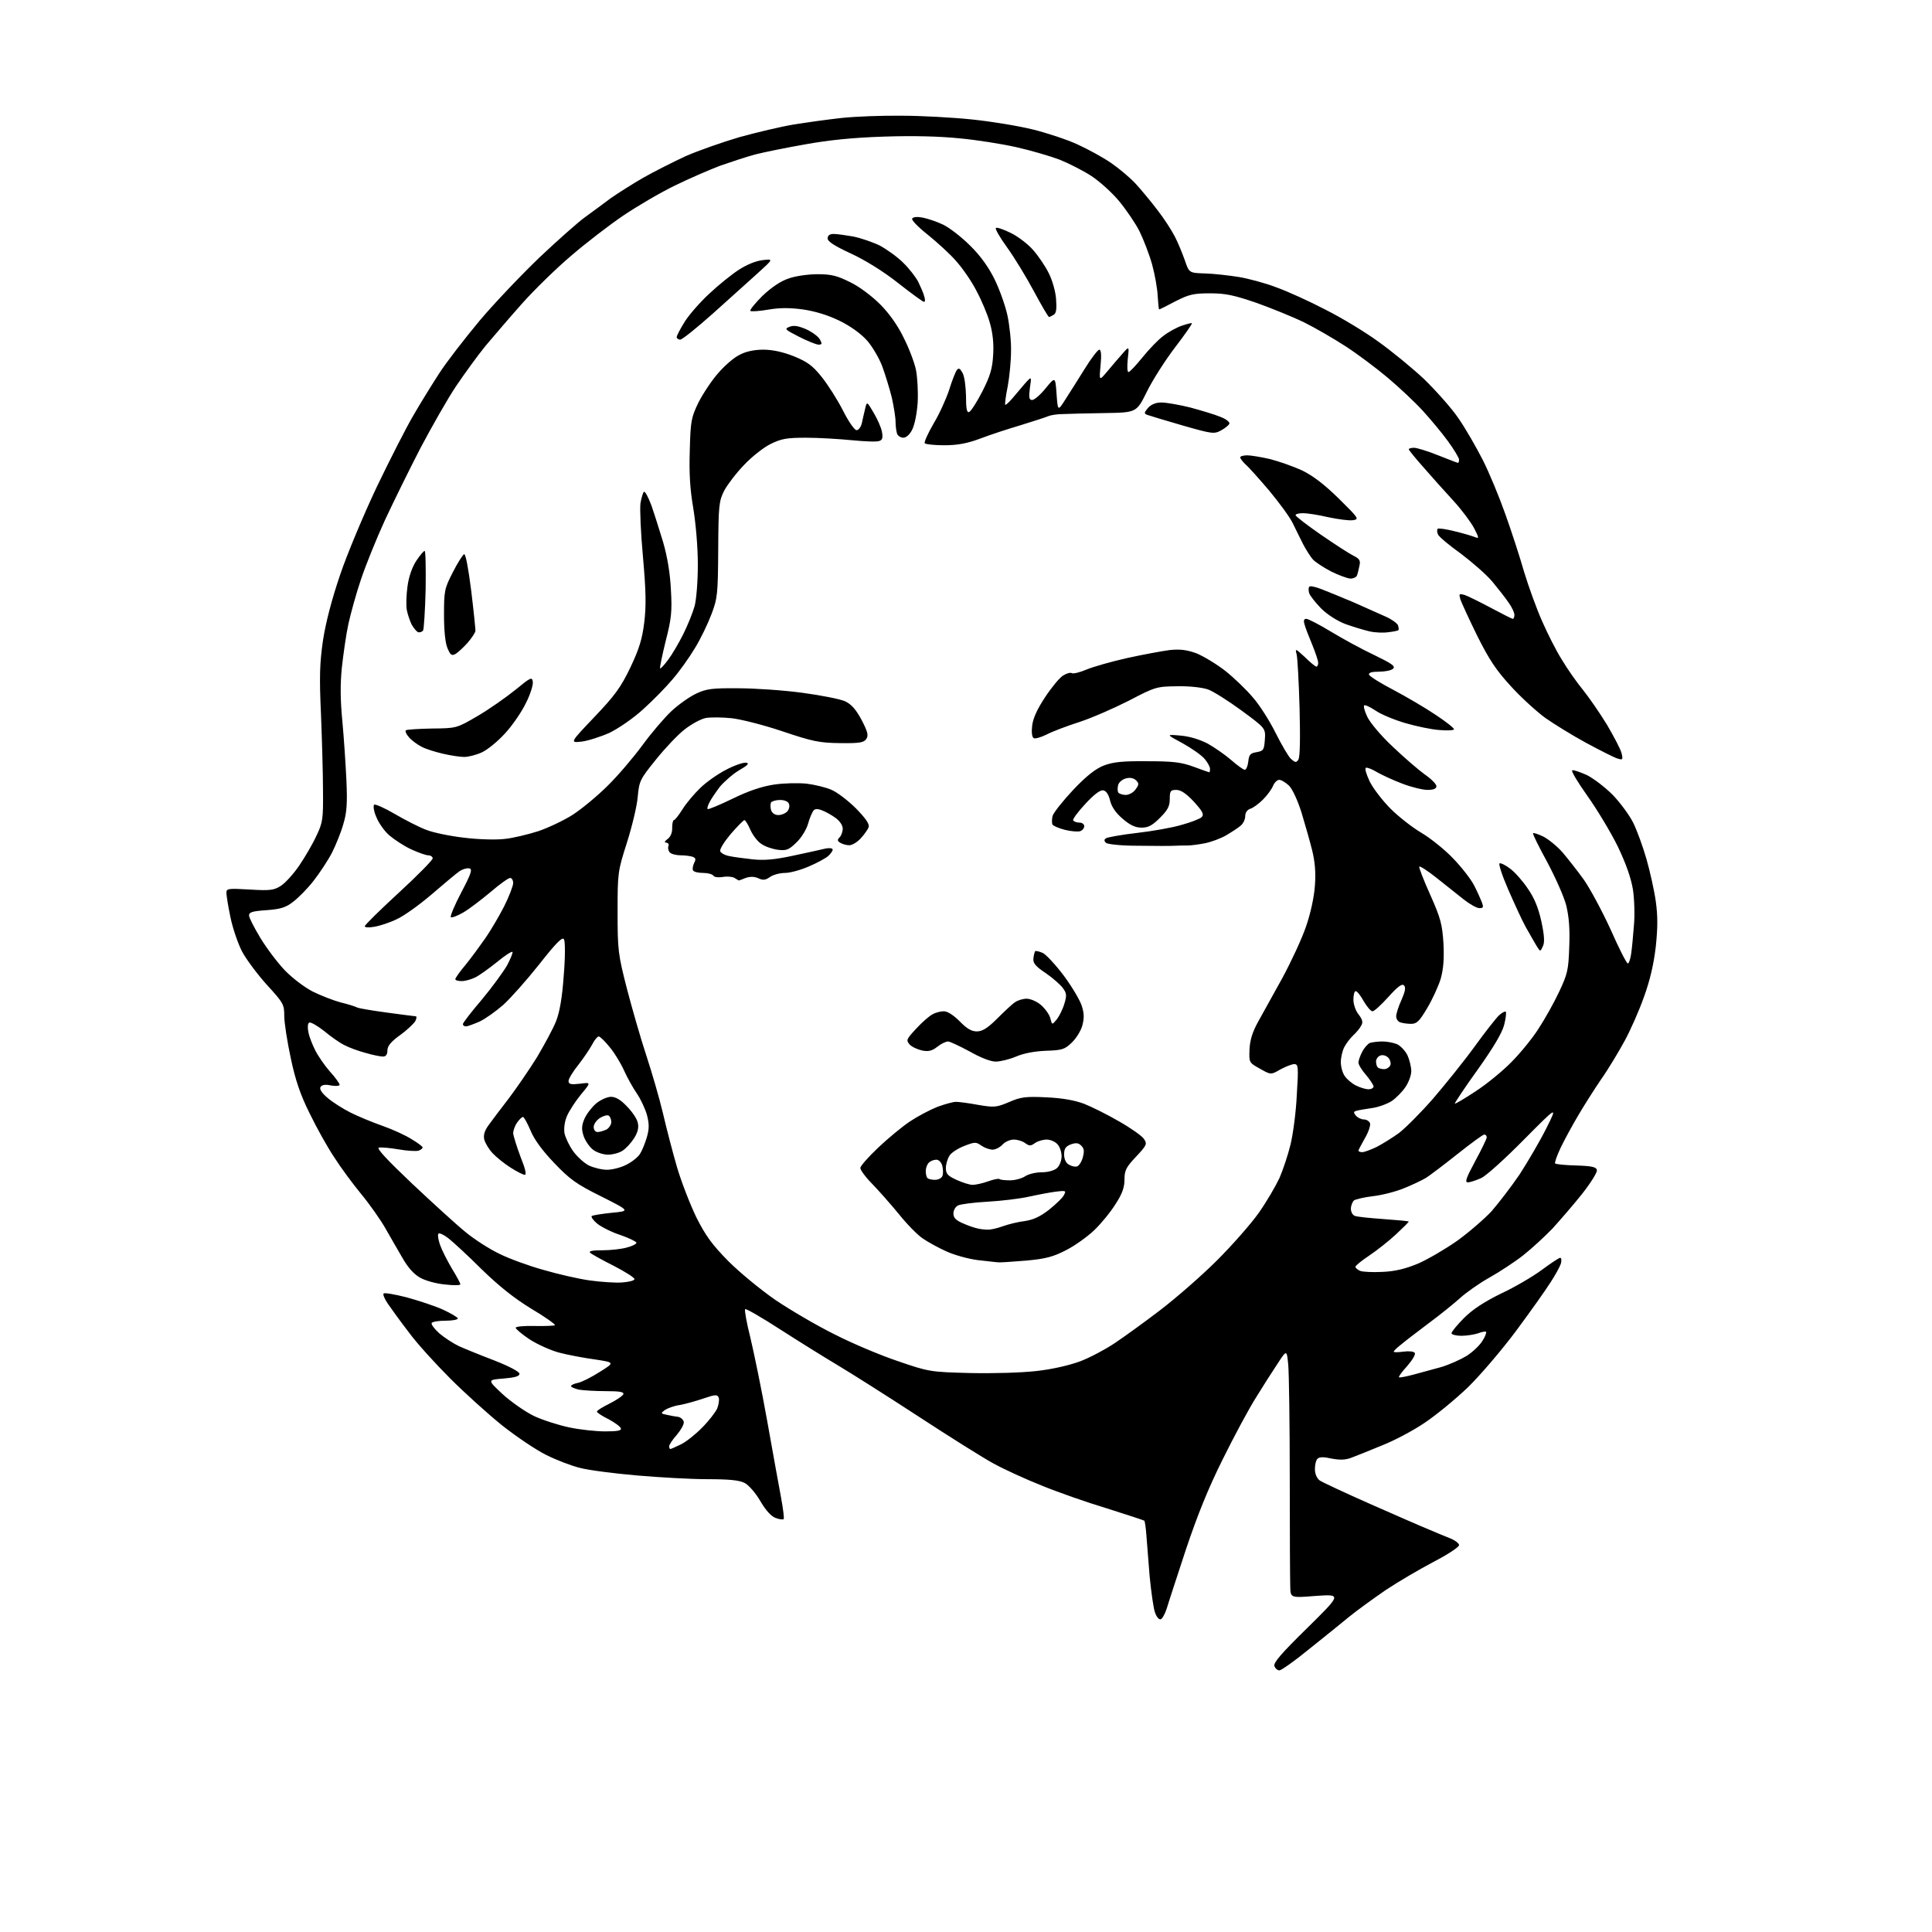 <?xml version="1.0" encoding="UTF-8" standalone="no"?>
<svg 
  version="1.1" 
  xmlns="http://www.w3.org/2000/svg" 
  xmlns:xlink="http://www.w3.org/1999/xlink" 
  xmlns:svg="http://www.w3.org/2000/svg"
  xmlns:rdf="http://www.w3.org/1999/02/22-rdf-syntax-ns#"
  xmlns:cc="http://creativecommons.org/ns#"
  xmlns:dc="http://purl.org/dc/elements/1.1/"
  viewBox="0 0 768 768"
  width="768"
  height="768"
>
<style>svg {background-color: white; }</style>"
<path stroke="none" fill="black" fill-rule="evenodd" d="M508.6,664.0C507.8,664.0 506.9,663.2 506.6,662.3C506.1,661.0 509.4,657.2 519.6,647.2C533.3,633.7 533.3,633.7 523.1,634.4C513.0,635.2 513.0,635.2 512.9,630.8C512.8,628.4 512.7,609.0 512.7,587.5C512.7,566.0 512.4,545.8 512.1,542.5C511.5,536.5 511.5,536.5 507.9,542.0C505.9,545.0 502.0,551.1 499.3,555.5C496.5,559.9 490.6,570.9 486.1,580.0C480.3,591.6 476.0,602.3 471.4,616.0C467.9,626.7 464.4,637.3 463.8,639.4C463.1,641.6 462.0,643.5 461.4,643.7C460.7,643.9 459.7,642.7 459.1,640.9C458.5,639.2 457.6,632.7 457.0,626.6C456.5,620.5 455.9,613.1 455.7,610.2C455.5,607.3 455.1,604.8 454.9,604.5C454.6,604.3 447.9,602.1 440.0,599.6C432.0,597.2 420.3,593.1 414.0,590.5C407.7,588.0 399.2,584.1 395.0,581.8C390.9,579.6 377.4,571.1 365.0,563.0C352.6,554.9 338.2,545.8 333.0,542.7C327.8,539.6 317.5,533.2 310.2,528.5C302.8,523.7 296.5,520.1 296.2,520.4C295.9,520.8 296.8,525.9 298.3,531.8C299.7,537.7 302.8,552.6 305.0,565.0C307.2,577.4 309.7,591.1 310.5,595.4C311.3,599.8 311.8,603.6 311.5,603.9C311.2,604.1 309.8,604.0 308.3,603.4C306.6,602.8 304.4,600.4 302.3,596.8C300.4,593.5 297.6,590.3 296.0,589.5C293.9,588.4 289.8,588.0 281.3,588.0C274.8,588.0 262.1,587.3 253.0,586.5C243.9,585.7 233.8,584.4 230.5,583.5C227.2,582.7 221.2,580.4 217.2,578.4C213.1,576.4 205.3,571.1 199.7,566.7C194.1,562.2 184.8,553.8 179.0,548.0C173.2,542.2 165.7,534.0 162.5,529.6C159.2,525.3 155.5,520.2 154.2,518.3C152.9,516.4 152.1,514.5 152.5,514.2C152.8,513.8 156.9,514.5 161.6,515.7C166.3,517.0 172.8,519.1 176.1,520.6C179.3,522.1 182.0,523.7 182.0,524.1C182.0,524.6 179.8,525.0 177.1,525.0C174.3,525.0 171.9,525.4 171.6,525.9C171.3,526.4 172.6,528.2 174.6,530.0C176.6,531.7 180.1,534.0 182.4,535.1C184.6,536.1 191.0,538.7 196.5,540.8C202.6,543.2 206.5,545.3 206.5,546.1C206.5,547.1 204.7,547.6 200.1,548.0C193.7,548.5 193.7,548.5 199.8,554.2C203.2,557.3 208.8,561.2 212.3,562.9C215.7,564.5 222.0,566.5 226.2,567.4C230.4,568.3 236.9,569.0 240.5,569.0C245.4,569.0 247.1,568.7 246.8,567.8C246.6,567.1 244.4,565.5 242.0,564.2C239.5,563.0 237.4,561.6 237.3,561.2C237.1,560.8 239.4,559.4 242.2,558.0C245.0,556.6 247.5,554.9 247.8,554.2C248.1,553.3 246.2,553.0 240.7,553.0C236.6,553.0 231.8,552.7 230.1,552.4C228.4,552.0 227.0,551.4 227.0,551.0C227.0,550.6 228.2,550.0 229.8,549.7C231.3,549.4 235.2,547.4 238.5,545.3C244.4,541.6 244.4,541.6 236.5,540.4C232.1,539.8 225.7,538.6 222.3,537.7C218.9,536.8 213.6,534.4 210.5,532.4C207.5,530.4 205.0,528.3 205.0,527.8C205.0,527.3 208.4,527.0 212.5,527.1C216.7,527.2 220.3,527.0 220.6,526.8C220.9,526.5 216.7,523.5 211.3,520.3C204.4,516.1 198.4,511.3 191.4,504.5C186.0,499.1 180.0,493.6 178.2,492.2C176.4,490.8 174.6,490.0 174.3,490.4C173.9,490.8 174.2,492.7 174.9,494.8C175.6,496.8 177.7,501.0 179.6,504.2C181.5,507.3 183.0,510.1 183.0,510.5C183.0,511.0 180.3,511.0 176.9,510.6C173.5,510.3 169.1,509.1 167.0,507.9C164.5,506.5 162.1,503.8 159.9,499.9C158.0,496.7 155.0,491.4 153.1,488.1C151.2,484.8 147.0,478.8 143.7,474.8C140.4,470.8 135.5,464.2 132.9,460.1C130.2,456.1 125.8,448.2 123.1,442.6C119.4,435.2 117.4,429.3 115.6,420.7C114.2,414.2 113.0,406.6 113.0,403.9C113.0,399.3 112.7,398.7 106.1,391.5C102.4,387.4 97.9,381.4 96.2,378.2C94.6,375.1 92.5,369.0 91.6,364.6C90.7,360.3 90.0,355.9 90.0,354.9C90.0,353.2 90.7,353.1 99.2,353.6C107.4,354.1 108.9,353.9 111.7,352.1C113.4,351.0 116.7,347.4 119.0,344.0C121.3,340.6 124.4,335.3 125.8,332.2C128.3,327.0 128.5,325.5 128.4,314.5C128.4,307.9 128.0,294.2 127.6,284.0C126.9,268.9 127.1,263.5 128.4,254.5C129.5,247.4 131.9,238.2 135.2,228.5C138.0,220.2 144.6,204.5 149.8,193.5C155.1,182.5 161.6,169.7 164.4,165.0C167.1,160.3 171.7,152.9 174.6,148.4C177.5,143.9 184.8,134.5 190.8,127.3C196.8,120.2 207.6,108.9 214.6,102.2C221.7,95.5 229.8,88.3 232.6,86.3C235.5,84.2 240.1,80.8 242.9,78.7C245.8,76.7 251.6,73.0 255.8,70.6C260.0,68.2 267.6,64.4 272.5,62.1C277.5,59.9 287.2,56.5 294.0,54.5C300.9,52.6 310.6,50.3 315.5,49.5C320.4,48.7 329.0,47.5 334.5,46.9C340.0,46.3 350.8,45.9 358.5,46.0C366.2,46.0 378.8,46.7 386.5,47.5C394.2,48.3 405.1,50.1 410.7,51.5C416.3,52.9 424.2,55.5 428.3,57.4C432.5,59.3 438.5,62.6 441.7,64.8C444.9,67.0 449.3,70.7 451.5,73.1C453.7,75.5 457.6,80.2 460.1,83.5C462.7,86.8 465.7,91.5 467.0,94.0C468.3,96.5 470.0,100.7 471.0,103.5C472.7,108.5 472.7,108.5 479.1,108.7C482.6,108.8 488.6,109.5 492.4,110.1C496.1,110.7 502.9,112.5 507.3,114.2C511.8,115.8 520.6,119.8 526.9,123.1C533.3,126.3 542.7,132.0 547.9,135.8C553.1,139.5 561.3,146.2 566.1,150.7C570.8,155.3 577.0,162.2 579.7,166.2C582.5,170.2 586.8,177.7 589.4,182.8C592.0,187.9 596.0,197.6 598.4,204.4C600.8,211.1 604.2,221.5 605.9,227.5C607.7,233.4 610.9,242.2 613.0,246.9C615.1,251.7 618.6,258.7 620.9,262.3C623.1,266.0 626.9,271.4 629.3,274.3C631.7,277.3 636.0,283.5 638.8,288.1C641.5,292.7 644.2,297.8 644.6,299.4C645.2,302.0 645.1,302.2 642.9,301.5C641.6,301.1 636.1,298.3 630.5,295.3C625.0,292.3 617.7,287.8 614.3,285.4C611.0,283.0 604.8,277.4 600.7,272.9C594.8,266.5 592.0,262.3 587.2,252.7C583.9,246.0 580.9,239.4 580.5,238.2C579.9,236.0 580.0,235.9 582.2,236.5C583.4,236.9 588.1,239.2 592.6,241.6C597.1,244.0 601.0,246.0 601.4,246.0C601.7,246.0 602.0,245.3 602.0,244.4C602.0,243.5 601.0,241.4 599.8,239.7C598.6,237.9 595.7,234.2 593.3,231.3C590.9,228.4 585.1,223.4 580.6,220.0C576.0,216.7 571.9,213.3 571.6,212.4C571.2,211.5 571.2,210.5 571.5,210.2C571.8,209.9 574.8,210.3 578.3,211.2C581.7,212.0 585.3,213.1 586.3,213.5C588.0,214.2 588.0,213.9 586.0,210.0C584.8,207.7 581.1,202.7 577.7,199.0C574.3,195.3 568.9,189.3 565.8,185.7C562.6,182.1 560.0,178.9 560.0,178.6C560.0,178.3 560.9,178.0 562.1,178.0C563.2,178.0 567.5,179.3 571.7,181.0C575.8,182.6 579.3,184.0 579.6,184.0C579.8,184.0 580.0,183.4 580.0,182.7C580.0,182.0 578.0,178.7 575.6,175.4C573.2,172.1 568.7,166.7 565.6,163.3C562.5,159.9 556.2,154.0 551.7,150.2C547.2,146.4 539.6,140.7 534.8,137.6C530.0,134.5 522.6,130.2 518.3,128.1C514.0,126.0 505.6,122.6 499.5,120.4C490.4,117.3 487.2,116.6 480.9,116.6C474.3,116.6 472.5,117.1 467.2,119.8C463.8,121.6 461.0,123.0 460.8,123.0C460.6,123.0 460.4,120.6 460.2,117.7C460.1,114.9 459.1,109.2 458.0,105.2C456.9,101.2 454.6,95.3 453.0,92.0C451.4,88.8 447.7,83.4 444.9,80.0C442.1,76.6 437.1,72.1 433.9,70.0C430.7,67.9 425.0,65.0 421.3,63.5C417.6,62.1 409.8,59.8 404.0,58.5C398.2,57.2 388.1,55.6 381.5,55.0C373.8,54.2 363.0,53.9 351.5,54.3C339.0,54.7 329.4,55.7 320.0,57.4C312.6,58.7 303.7,60.5 300.2,61.4C296.8,62.3 290.5,64.4 286.2,65.9C282.0,67.5 273.9,71.0 268.2,73.8C262.6,76.5 253.4,81.9 247.9,85.6C242.3,89.4 232.9,96.6 227.0,101.7C221.1,106.7 212.3,115.3 207.5,120.7C202.7,126.1 196.2,133.7 193.0,137.5C189.9,141.3 184.6,148.6 181.3,153.5C178.0,158.4 171.7,169.5 167.2,178.0C162.8,186.5 156.4,199.5 153.0,206.8C149.7,214.0 145.4,224.6 143.5,230.3C141.6,235.9 139.4,243.9 138.5,248.0C137.6,252.1 136.5,259.9 135.9,265.3C135.2,272.1 135.3,278.5 136.1,286.8C136.7,293.2 137.4,303.7 137.7,310.1C138.1,319.2 137.9,322.9 136.5,327.5C135.6,330.8 133.5,335.9 132.0,338.9C130.4,342.0 127.1,347.0 124.6,350.2C122.2,353.3 118.5,357.0 116.5,358.5C113.7,360.7 111.6,361.4 106.0,361.8C100.3,362.2 99.0,362.6 99.0,363.9C99.0,364.8 101.1,368.9 103.6,373.0C106.1,377.1 110.5,382.9 113.3,385.8C116.2,388.8 121.1,392.5 124.2,394.1C127.4,395.7 132.5,397.7 135.5,398.5C138.5,399.2 141.5,400.2 142.0,400.5C142.5,400.8 147.8,401.7 153.7,402.5C159.7,403.3 164.9,404.0 165.3,404.0C165.7,404.0 165.6,404.9 165.1,405.9C164.5,406.9 161.8,409.5 159.0,411.5C155.4,414.1 154.0,415.8 154.0,417.6C154.0,419.2 153.4,420.0 152.2,420.0C151.3,420.0 148.2,419.4 145.5,418.6C142.8,417.9 138.9,416.5 137.0,415.5C135.1,414.6 131.4,412.0 128.8,409.8C126.1,407.7 123.5,406.2 122.9,406.5C122.3,406.9 122.2,408.5 122.6,410.3C122.9,412.1 124.2,415.3 125.3,417.5C126.4,419.7 129.0,423.5 131.1,425.9C133.3,428.3 135.0,430.7 135.0,431.2C135.0,431.7 133.5,431.8 131.6,431.5C129.4,431.0 128.0,431.2 127.4,432.1C126.9,432.9 127.9,434.5 130.3,436.5C132.3,438.2 136.4,440.8 139.4,442.3C142.4,443.8 148.2,446.2 152.2,447.6C156.2,449.0 161.4,451.4 163.7,452.9C166.1,454.3 168.0,455.8 168.0,456.1C168.0,456.5 167.3,457.1 166.4,457.4C165.5,457.7 161.9,457.5 158.5,456.9C155.0,456.3 151.4,456.0 150.6,456.2C149.5,456.4 154.0,461.2 163.8,470.5C172.0,478.2 181.5,486.9 185.1,489.8C188.6,492.7 194.7,496.6 198.5,498.4C202.3,500.3 210.2,503.2 216.0,504.8C221.8,506.5 230.1,508.4 234.5,509.0C238.9,509.6 244.6,510.0 247.3,509.8C249.9,509.6 252.1,509.1 252.2,508.5C252.3,507.9 248.6,505.6 244.0,503.2C239.4,500.9 235.1,498.5 234.6,498.0C233.9,497.3 235.6,497.0 239.6,497.0C242.8,497.0 247.2,496.5 249.2,495.9C251.3,495.4 253.0,494.5 253.0,494.0C253.0,493.6 250.2,492.2 246.8,491.0C243.3,489.9 239.2,487.8 237.5,486.5C235.9,485.2 234.9,483.8 235.2,483.4C235.6,483.1 239.2,482.5 243.2,482.1C250.5,481.4 250.5,481.4 239.0,475.6C229.1,470.7 226.5,468.8 220.3,462.3C215.6,457.4 212.3,452.9 210.9,449.4C209.6,446.4 208.3,444.0 207.9,444.0C207.5,444.0 206.4,445.0 205.6,446.2C204.7,447.4 204.0,449.4 204.0,450.5C204.1,451.6 205.4,455.8 206.9,459.8C208.8,464.5 209.4,467.0 208.6,467.0C207.9,467.0 205.4,465.7 202.9,464.1C200.5,462.6 197.3,460.0 195.8,458.4C194.3,456.8 192.9,454.4 192.5,453.0C192.1,451.2 192.6,449.5 194.2,447.3C195.5,445.5 199.1,440.7 202.2,436.7C205.3,432.6 210.4,425.2 213.5,420.2C216.5,415.1 220.0,408.7 221.1,405.8C222.5,402.2 223.5,396.4 224.1,387.7C224.7,380.6 224.7,374.3 224.2,373.4C223.6,372.3 221.3,374.5 214.3,383.4C209.3,389.7 202.9,396.9 200.0,399.5C197.0,402.1 192.8,405.1 190.6,406.1C188.3,407.1 185.9,408.0 185.2,408.0C184.6,408.0 184.0,407.6 184.0,407.1C184.0,406.6 187.4,402.2 191.5,397.4C195.6,392.5 200.1,386.3 201.6,383.7C203.0,381.0 204.0,378.6 203.7,378.4C203.4,378.1 200.6,379.9 197.6,382.4C194.5,384.9 190.6,387.7 189.0,388.5C187.4,389.3 185.0,390.0 183.5,390.0C182.1,390.0 181.0,389.7 181.0,389.2C181.0,388.8 182.8,386.2 185.1,383.5C187.3,380.8 190.8,376.0 192.9,373.0C195.0,370.0 198.4,364.2 200.4,360.3C202.4,356.3 204.0,352.1 204.0,351.0C204.0,349.9 203.4,349.0 202.8,349.0C202.1,349.0 198.6,351.5 195.0,354.6C191.4,357.6 186.6,361.3 184.2,362.7C181.8,364.1 179.6,364.9 179.2,364.6C178.9,364.2 180.7,359.8 183.4,354.7C187.4,347.1 187.9,345.4 186.5,345.2C185.6,345.0 183.9,345.5 182.7,346.3C181.5,347.1 176.5,351.3 171.5,355.6C166.6,359.8 160.3,364.3 157.5,365.5C154.8,366.8 150.8,368.1 148.8,368.4C146.7,368.8 145.0,368.7 145.0,368.2C145.0,367.7 151.1,361.7 158.5,354.9C165.9,348.1 172.0,341.9 172.0,341.2C172.0,340.6 171.2,340.0 170.2,340.0C169.3,340.0 166.2,338.9 163.4,337.6C160.6,336.3 156.8,333.8 154.8,332.1C152.8,330.4 150.5,327.1 149.6,324.8C148.6,322.6 148.3,320.4 148.7,319.9C149.1,319.5 152.9,321.2 157.0,323.6C161.1,326.0 166.8,328.9 169.5,329.9C172.3,331.0 179.1,332.4 184.5,333.0C190.0,333.7 197.2,333.9 200.5,333.5C203.8,333.2 209.9,331.7 214.0,330.4C218.1,329.0 224.4,326.0 227.8,323.8C231.3,321.5 237.5,316.4 241.5,312.4C245.6,308.4 251.8,301.1 255.4,296.2C258.9,291.4 264.2,285.2 267.0,282.6C269.8,280.0 274.2,276.9 276.8,275.7C280.8,273.8 283.2,273.5 293.5,273.6C300.1,273.6 311.6,274.4 319.0,275.4C326.4,276.4 334.1,277.9 336.0,278.8C338.5,280.0 340.3,282.1 342.5,286.2C344.9,290.8 345.3,292.3 344.4,293.7C343.4,295.2 341.8,295.5 333.9,295.4C325.6,295.3 322.9,294.7 311.0,290.7C303.6,288.2 294.5,285.9 290.8,285.5C287.1,285.1 282.5,285.1 280.6,285.4C278.6,285.8 274.9,287.8 272.1,290.0C269.4,292.1 264.3,297.5 260.7,302.0C254.4,309.8 254.1,310.4 253.5,316.8C253.2,320.5 251.2,328.7 249.2,335.0C245.6,346.3 245.5,346.8 245.5,362.5C245.5,377.7 245.7,379.3 249.2,393.0C251.3,401.0 254.7,412.9 256.9,419.5C259.1,426.2 262.1,436.5 263.5,442.4C264.9,448.4 267.4,458.1 269.1,463.9C270.8,469.7 274.3,478.7 276.8,483.9C280.6,491.4 283.1,494.8 289.6,501.4C294.1,505.9 302.5,512.8 308.3,516.8C314.1,520.7 324.6,526.9 331.7,530.4C338.7,534.0 350.1,538.8 357.0,541.1C369.2,545.3 369.9,545.4 385.5,545.8C394.7,546.0 405.9,545.7 412.0,545.0C418.4,544.3 425.2,542.7 429.5,541.1C433.4,539.6 439.4,536.4 443.0,534.0C446.6,531.6 454.8,525.7 461.2,520.8C467.6,515.9 477.8,507.0 483.8,501.0C489.8,495.0 497.3,486.5 500.4,482.1C503.5,477.7 507.1,471.5 508.6,468.3C510.0,465.1 512.0,459.1 513.0,455.0C514.0,450.9 515.2,442.0 515.5,435.2C516.2,424.1 516.1,423.0 514.5,423.0C513.5,423.0 511.1,424.0 509.0,425.1C505.2,427.3 505.2,427.3 500.8,424.8C496.5,422.4 496.5,422.4 496.7,417.1C496.9,413.3 497.9,410.2 500.1,406.2C501.9,403.0 506.2,395.2 509.8,388.7C513.3,382.2 517.6,373.0 519.2,368.2C521.0,363.0 522.4,356.5 522.7,352.0C523.1,346.8 522.7,342.5 521.6,338.0C520.7,334.4 518.8,327.7 517.4,323.1C515.9,318.3 513.8,313.7 512.4,312.3C511.1,311.1 509.4,310.0 508.5,310.0C507.7,310.0 506.6,311.1 506.1,312.3C505.6,313.6 503.8,316.1 502.1,317.8C500.4,319.5 498.1,321.2 497.0,321.5C495.8,321.9 495.0,323.0 495.0,324.4C495.0,325.7 494.2,327.4 493.2,328.2C492.3,329.0 489.7,330.7 487.5,332.0C485.3,333.3 481.5,334.7 479.0,335.2C476.5,335.7 473.4,336.1 472.0,336.1C470.6,336.1 468.4,336.1 467.0,336.2C465.6,336.3 459.1,336.3 452.6,336.2C445.5,336.2 440.2,335.6 439.6,335.0C438.8,334.2 438.9,333.7 439.7,333.2C440.4,332.8 445.9,331.8 452.0,331.1C458.1,330.4 466.1,329.0 469.7,327.9C473.4,326.9 477.0,325.5 477.7,324.8C478.7,323.7 478.1,322.6 474.6,318.7C471.5,315.4 469.4,314.0 467.6,314.0C465.3,314.0 465.0,314.4 465.0,317.6C465.0,320.5 464.2,322.0 461.1,325.1C458.1,328.1 456.5,329.0 453.8,329.0C451.3,329.0 449.2,328.0 446.3,325.5C443.6,323.2 441.9,320.8 441.3,318.3C440.7,315.9 439.8,314.4 438.6,314.2C437.4,313.9 434.9,315.8 431.4,319.6C428.5,322.7 426.3,325.7 426.6,326.1C426.9,326.6 428.0,327.0 429.1,327.0C430.1,327.0 431.0,327.6 431.0,328.4C431.0,329.2 430.3,330.1 429.4,330.4C428.6,330.7 425.9,330.5 423.4,329.9C421.0,329.3 418.7,328.3 418.4,327.8C418.1,327.3 418.1,325.8 418.4,324.4C418.8,323.0 422.5,318.4 426.6,314.0C431.9,308.4 435.5,305.6 438.8,304.3C442.5,302.9 446.3,302.5 456.0,302.6C466.3,302.6 469.6,303.0 474.5,304.8C477.7,306.0 480.6,307.0 480.7,307.0C480.9,307.0 481.0,306.4 481.0,305.6C481.0,304.8 480.0,303.0 478.8,301.6C477.5,300.1 473.6,297.4 470.0,295.4C463.5,291.9 463.5,291.9 469.2,292.4C472.8,292.7 476.8,293.9 480.1,295.6C482.9,297.2 487.1,300.1 489.5,302.2C491.9,304.3 494.3,306.0 494.8,306.0C495.4,306.0 496.0,304.5 496.2,302.8C496.5,300.0 497.0,299.4 499.5,299.0C502.3,298.5 502.5,298.1 502.8,294.0C503.1,289.5 503.1,289.5 493.6,282.5C488.3,278.6 482.4,274.9 480.3,274.1C478.0,273.3 473.1,272.7 468.0,272.8C459.8,272.9 459.3,273.0 448.8,278.5C442.9,281.5 434.0,285.4 429.1,287.0C424.1,288.6 418.3,290.8 416.0,292.0C413.8,293.1 411.4,293.8 410.9,293.4C410.2,293.0 410.0,291.0 410.3,288.5C410.6,285.6 412.3,281.9 415.4,277.2C417.9,273.4 421.1,269.5 422.5,268.6C423.9,267.7 425.5,267.2 426.1,267.6C426.7,267.9 429.2,267.3 431.8,266.2C434.4,265.1 441.7,263.0 448.0,261.6C454.3,260.2 462.0,258.8 465.0,258.4C469.2,258.0 471.7,258.3 475.6,259.7C478.3,260.8 483.5,263.9 487.1,266.7C490.6,269.5 495.5,274.2 498.0,277.2C500.6,280.1 504.6,286.4 507.0,291.2C509.4,296.0 512.2,300.8 513.2,301.7C514.9,303.2 515.3,303.2 516.1,302.0C516.8,301.0 516.9,293.5 516.6,281.5C516.3,271.1 515.8,261.4 515.4,260.0C514.8,257.7 515.0,257.8 518.7,261.2C520.8,263.3 522.9,265.0 523.3,265.0C523.7,265.0 524.0,264.3 524.0,263.5C524.0,262.6 522.9,259.4 521.6,256.2C520.3,253.1 518.9,249.5 518.6,248.3C518.1,246.7 518.3,246.0 519.3,246.0C520.0,246.0 524.5,248.3 529.1,251.1C533.7,253.9 541.4,258.1 546.3,260.4C553.1,263.7 554.8,264.8 553.8,265.8C553.1,266.5 550.6,267.0 548.2,267.0C545.2,267.0 544.0,267.4 544.2,268.2C544.5,268.9 548.8,271.6 554.0,274.3C559.1,277.0 566.6,281.4 570.6,284.1C574.7,286.8 578.0,289.4 578.0,289.9C578.0,290.3 575.4,290.5 572.2,290.2C569.1,290.0 562.9,288.7 558.5,287.4C554.1,286.1 548.8,283.9 546.7,282.4C544.6,281.0 542.6,280.1 542.3,280.4C541.9,280.7 542.5,282.8 543.5,284.9C544.5,287.1 548.9,292.4 553.5,296.7C558.0,301.0 563.8,306.0 566.3,307.8C568.9,309.6 571.0,311.7 571.0,312.5C571.0,313.5 569.9,314.0 567.5,314.0C565.6,314.0 561.0,312.9 557.4,311.5C553.7,310.1 549.2,308.0 547.3,306.9C545.5,305.8 543.5,305.0 543.0,305.2C542.4,305.4 543.1,307.7 544.5,310.7C545.9,313.5 549.7,318.4 552.8,321.5C555.9,324.6 561.5,329.0 565.1,331.1C568.8,333.3 574.5,337.9 577.7,341.3C581.0,344.7 584.7,349.5 585.9,351.8C587.1,354.1 588.5,357.2 589.0,358.5C589.8,360.6 589.7,361.0 588.1,361.0C587.0,361.0 584.2,359.4 581.8,357.5C579.4,355.6 574.6,351.8 571.1,349.0C567.6,346.2 564.5,344.2 564.2,344.5C563.9,344.7 565.9,349.8 568.5,355.6C572.7,365.0 573.3,367.4 573.8,375.0C574.1,381.2 573.8,385.1 572.7,389.1C571.8,392.0 569.4,397.3 567.3,400.8C564.2,406.0 563.2,407.0 560.9,407.0C559.4,407.0 557.5,406.7 556.6,406.4C555.7,406.1 555.0,405.0 555.0,404.0C555.0,403.0 555.9,400.1 557.1,397.5C558.6,394.1 558.9,392.5 558.1,391.7C557.3,390.9 555.6,392.2 551.9,396.3C549.1,399.4 546.3,402.0 545.6,402.0C544.9,402.0 543.4,400.2 542.1,398.0C540.9,395.8 539.5,394.0 538.9,394.0C538.4,394.0 538.0,395.5 538.0,397.4C538.0,399.2 538.9,401.9 540.1,403.3C541.6,405.3 541.9,406.4 541.1,407.7C540.6,408.7 539.2,410.4 538.0,411.5C536.8,412.6 535.2,414.7 534.4,416.2C533.6,417.7 533.0,420.4 533.0,422.2C533.0,424.1 533.7,426.6 534.6,427.8C535.4,429.0 537.4,430.7 539.0,431.5C540.6,432.3 542.8,433.0 544.0,433.0C545.1,433.0 546.0,432.5 546.0,431.9C546.0,431.3 544.6,429.2 543.0,427.3C541.4,425.5 540.0,423.2 540.0,422.4C540.0,421.6 540.7,419.6 541.5,418.1C542.3,416.5 543.7,415.0 544.5,414.6C545.4,414.3 547.7,414.0 549.5,414.0C551.4,414.0 554.0,414.5 555.4,415.1C556.8,415.8 558.6,417.7 559.5,419.5C560.3,421.3 561.0,424.1 561.0,425.8C561.0,427.4 560.0,430.2 558.7,432.1C557.5,433.9 555.0,436.5 553.2,437.7C551.3,438.9 547.7,440.2 545.2,440.5C542.6,440.9 539.9,441.3 539.1,441.6C538.0,441.9 538.0,442.3 539.0,443.5C539.7,444.3 541.1,445.0 542.2,445.0C543.2,445.0 544.3,445.7 544.6,446.5C544.9,447.3 544.0,450.0 542.6,452.4C541.2,454.9 540.0,457.1 540.0,457.4C540.0,457.7 540.7,458.0 541.5,458.0C542.4,458.0 545.0,457.0 547.3,455.9C549.6,454.7 553.6,452.2 556.1,450.4C558.6,448.5 564.7,442.4 569.6,436.8C574.5,431.1 582.0,421.8 586.2,416.0C590.4,410.2 594.8,404.6 595.9,403.6C597.1,402.5 598.3,401.9 598.6,402.2C598.8,402.5 598.6,404.9 597.9,407.5C597.1,410.6 593.6,416.5 587.4,425.2C582.2,432.4 578.2,438.5 578.3,438.7C578.5,438.9 582.2,436.7 586.6,433.8C590.9,431.0 597.3,425.8 600.8,422.2C604.3,418.7 609.2,412.7 611.6,408.9C614.1,405.1 617.8,398.5 619.8,394.2C623.1,387.2 623.5,385.6 623.8,376.4C624.1,369.3 623.7,364.5 622.6,359.9C621.7,356.4 618.2,348.6 615.0,342.6C611.7,336.6 609.2,331.5 609.4,331.2C609.7,331.0 611.5,331.6 613.4,332.5C615.4,333.5 618.9,336.3 621.1,338.8C623.3,341.4 627.1,346.2 629.6,349.7C632.0,353.1 636.8,362.0 640.2,369.4C643.5,376.9 646.6,383.0 647.1,383.0C647.5,383.0 648.1,381.3 648.4,379.2C648.7,377.2 649.2,372.1 649.5,368.0C649.9,363.9 649.7,357.4 649.1,353.5C648.3,348.8 646.3,343.2 643.1,336.5C640.4,331.0 635.0,322.0 631.1,316.5C627.2,311.0 624.4,306.4 625.0,306.2C625.5,306.0 628.1,306.9 630.8,308.1C633.4,309.4 638.0,312.9 641.0,315.9C644.0,319.0 647.7,324.0 649.2,327.0C650.7,330.0 653.1,336.6 654.5,341.5C655.9,346.4 657.6,354.0 658.2,358.3C659.0,364.0 659.0,368.7 658.2,376.3C657.4,383.2 655.9,389.7 653.5,396.3C651.6,401.7 648.1,409.6 645.8,413.8C643.5,418.0 639.4,424.9 636.5,429.0C633.7,433.1 629.6,439.6 627.3,443.5C625.0,447.4 621.9,453.1 620.4,456.2C618.9,459.4 617.9,462.2 618.2,462.5C618.5,462.8 622.3,463.2 626.6,463.3C632.9,463.5 634.5,463.9 634.8,465.1C635.0,466.0 632.3,470.3 628.9,474.6C625.4,479.0 620.1,485.1 617.1,488.4C614.0,491.6 608.8,496.4 605.5,499.0C602.2,501.6 596.1,505.6 592.0,507.9C587.9,510.2 582.7,513.9 580.4,516.0C578.1,518.1 572.4,522.7 567.8,526.1C563.3,529.5 558.3,533.3 556.8,534.6C555.2,535.8 554.0,537.1 554.0,537.3C554.0,537.6 555.7,537.6 557.9,537.3C560.1,537.0 562.0,537.2 562.4,537.8C562.8,538.4 561.4,540.7 559.4,543.0C557.4,545.2 555.9,547.2 556.1,547.5C556.4,547.7 559.0,547.2 562.0,546.4C565.0,545.6 570.0,544.2 573.0,543.4C576.0,542.5 580.5,540.5 583.0,539.0C585.5,537.4 588.3,534.7 589.3,533.0C590.4,531.3 591.0,529.7 590.7,529.4C590.5,529.2 589.1,529.4 587.6,530.0C586.1,530.5 583.1,531.0 580.9,531.0C578.8,531.0 577.0,530.5 577.0,530.0C577.0,529.4 579.2,526.7 582.0,523.9C585.4,520.5 590.0,517.5 596.7,514.2C602.1,511.7 609.4,507.4 612.9,504.8C616.4,502.2 619.7,500.0 620.2,500.0C620.7,500.0 620.8,501.0 620.5,502.2C620.1,503.5 618.2,507.0 616.2,510.0C614.3,513.0 608.2,521.6 602.7,529.0C597.2,536.4 588.6,546.5 583.6,551.4C578.6,556.2 570.8,562.6 566.3,565.6C561.9,568.6 554.2,572.7 549.3,574.6C544.5,576.6 539.0,578.8 537.1,579.5C534.7,580.4 532.5,580.4 529.3,579.8C526.2,579.1 524.5,579.1 523.7,579.9C523.1,580.5 522.7,582.3 522.7,584.0C522.7,585.8 523.4,587.6 524.6,588.5C525.6,589.2 534.8,593.5 545.0,598.0C555.2,602.5 565.5,607.0 568.0,608.0C570.5,609.1 574.2,610.6 576.2,611.4C578.3,612.2 580.0,613.5 580.0,614.2C580.0,615.0 575.4,618.0 569.8,620.9C564.1,623.9 555.6,628.9 550.8,632.1C546.0,635.4 539.5,640.1 536.3,642.7C533.1,645.3 525.9,651.2 520.2,655.7C514.6,660.3 509.3,664.0 508.6,664.0zM266.5,576.0C266.8,576.0 268.7,575.1 270.8,574.1C272.8,573.1 276.6,570.1 279.2,567.4C281.8,564.8 284.4,561.4 285.1,559.9C285.7,558.3 286.0,556.4 285.7,555.6C285.2,554.3 284.4,554.3 279.7,555.9C276.8,556.9 272.5,558.1 270.3,558.5C268.0,558.8 265.4,559.8 264.3,560.5C262.6,561.8 262.6,561.9 265.0,562.4C266.4,562.7 268.4,563.1 269.5,563.2C270.6,563.4 271.6,564.3 271.8,565.2C272.0,566.1 270.7,568.4 269.1,570.3C267.4,572.2 266.0,574.3 266.0,574.9C266.0,575.5 266.2,576.0 266.5,576.0zM549.5,505.6C554.5,505.4 558.6,504.4 563.7,502.3C567.6,500.6 574.6,496.5 579.3,493.2C584.0,489.8 590.1,484.5 592.9,481.5C595.6,478.4 600.7,471.8 604.1,466.8C607.4,461.7 612.2,453.5 614.7,448.5C619.2,439.5 619.2,439.5 605.8,453.0C598.4,460.5 590.8,467.4 588.8,468.3C586.8,469.2 584.4,470.0 583.5,470.0C582.2,470.0 582.8,468.3 586.4,461.6C588.9,457.0 591.0,452.7 591.0,452.1C591.0,451.5 590.6,451.0 590.0,451.0C589.5,451.0 584.7,454.5 579.3,458.8C573.9,463.1 568.3,467.3 566.9,468.2C565.4,469.1 561.5,471.0 558.2,472.3C554.9,473.7 549.3,475.1 545.8,475.5C542.4,475.9 538.9,476.7 538.2,477.2C537.6,477.8 537.0,479.3 537.0,480.5C537.0,481.8 537.7,483.0 538.5,483.3C539.3,483.7 544.4,484.2 550.0,484.6C555.5,485.0 560.0,485.4 560.0,485.6C560.0,485.8 557.7,488.1 554.9,490.7C552.1,493.3 547.3,497.1 544.3,499.1C541.3,501.1 538.8,503.1 538.8,503.6C538.8,504.0 539.7,504.8 540.7,505.2C541.7,505.6 545.6,505.8 549.5,505.6zM397.0,501.8C396.2,501.8 392.4,501.3 388.6,500.9C384.7,500.4 379.1,498.8 376.1,497.4C373.0,496.0 368.8,493.7 366.8,492.3C364.7,490.9 360.4,486.5 357.3,482.6C354.1,478.7 349.4,473.4 346.8,470.7C344.1,468.0 342.0,465.1 342.0,464.3C342.0,463.5 345.2,459.9 349.1,456.2C353.0,452.5 358.7,447.8 361.7,445.8C364.7,443.8 369.6,441.2 372.6,440.0C375.6,438.9 378.9,438.0 380.0,438.0C381.1,438.0 385.1,438.5 388.8,439.2C395.3,440.3 396.1,440.2 401.1,438.1C405.7,436.1 407.6,435.8 415.9,436.2C422.4,436.5 427.3,437.4 431.0,438.8C434.0,440.0 440.3,443.1 444.9,445.8C449.5,448.4 454.0,451.6 454.7,452.7C456.1,454.7 455.9,455.2 451.6,459.8C447.6,464.0 447.0,465.3 447.0,468.9C447.0,472.0 446.1,474.6 443.4,478.7C441.5,481.8 437.7,486.4 435.0,489.0C432.4,491.5 427.4,495.1 423.9,496.9C418.7,499.6 415.7,500.4 408.0,501.1C402.8,501.5 397.8,501.9 397.0,501.8zM392.5,488.8C393.6,488.9 396.3,488.3 398.5,487.5C400.7,486.7 404.7,485.7 407.3,485.4C410.8,484.9 413.5,483.6 417.0,480.9C419.7,478.7 422.4,476.2 422.9,475.1C423.9,473.3 423.7,473.2 419.7,473.7C417.4,474.0 412.6,474.9 409.0,475.7C405.4,476.5 398.0,477.4 392.5,477.7C387.0,478.0 381.7,478.7 380.8,479.2C379.8,479.7 379.0,481.1 379.0,482.4C379.0,484.1 380.0,485.1 382.8,486.3C384.8,487.2 387.4,488.1 388.5,488.3C389.6,488.6 391.4,488.8 392.5,488.8zM386.6,471.0C387.8,471.0 390.6,470.4 392.8,469.6C395.0,468.8 397.1,468.4 397.3,468.7C397.6,469.0 399.5,469.2 401.5,469.2C403.4,469.2 406.1,468.5 407.5,467.6C408.8,466.7 411.8,466.0 414.1,466.0C416.6,466.0 419.1,465.3 420.2,464.3C421.2,463.4 422.0,461.3 422.0,459.7C422.0,458.0 421.3,455.8 420.3,454.8C419.4,453.8 417.5,453.0 416.1,453.0C414.6,453.0 412.5,453.6 411.4,454.4C409.7,455.6 409.2,455.6 407.5,454.4C406.5,453.6 404.4,453.0 403.0,453.0C401.5,453.0 399.5,453.9 398.5,455.0C397.5,456.1 395.7,457.0 394.6,457.0C393.4,457.0 391.4,456.3 390.1,455.4C388.0,453.9 387.5,453.9 383.4,455.5C381.0,456.4 378.3,458.1 377.5,459.3C376.7,460.5 376.0,462.7 376.0,464.3C376.0,466.6 376.7,467.4 380.2,469.0C382.6,470.1 385.5,471.0 386.6,471.0zM371.7,469.0C373.0,469.0 374.3,468.3 374.6,467.5C375.0,466.7 374.9,464.9 374.6,463.5C374.2,462.0 373.2,461.0 372.2,461.0C371.2,461.0 369.9,461.5 369.2,462.2C368.5,462.9 368.0,464.4 368.0,465.5C368.0,466.7 368.3,468.0 368.7,468.3C369.0,468.7 370.4,469.0 371.7,469.0zM241.3,465.0C243.4,465.0 246.9,464.1 249.0,463.0C251.2,461.9 253.6,460.0 254.4,458.7C255.2,457.5 256.4,454.5 257.1,452.2C258.1,448.7 258.1,446.9 257.2,443.3C256.5,440.8 254.7,436.9 253.1,434.6C251.6,432.4 249.3,428.3 248.1,425.6C246.9,422.9 244.4,418.7 242.4,416.3C240.5,413.9 238.5,412.0 238.0,412.0C237.5,412.0 236.3,413.4 235.4,415.2C234.5,416.9 232.0,420.6 229.9,423.3C227.7,426.0 226.0,428.9 226.0,429.7C226.0,431.0 226.9,431.2 230.5,430.8C235.0,430.2 235.0,430.2 231.0,435.0C228.8,437.7 226.3,441.5 225.4,443.6C224.4,445.9 224.1,448.6 224.4,450.5C224.8,452.3 226.3,455.5 227.9,457.7C229.5,459.9 232.3,462.4 234.1,463.3C236.0,464.2 239.2,465.0 241.3,465.0zM428.0,463.7C428.8,463.6 429.9,462.0 430.4,460.2C431.1,457.6 431.0,456.6 429.8,455.4C428.7,454.3 427.7,454.2 425.7,454.9C423.6,455.7 423.0,456.6 423.0,458.9C423.0,460.7 423.7,462.3 424.8,462.9C425.7,463.5 427.2,463.9 428.0,463.7zM241.7,459.0C239.8,459.0 237.1,458.1 235.7,457.0C234.3,455.9 232.6,453.4 232.0,451.6C231.1,448.9 231.2,447.4 232.3,444.8C233.1,442.9 235.2,440.2 236.9,438.7C238.7,437.2 241.4,436.0 242.9,436.0C244.7,436.0 246.8,437.2 249.2,439.8C251.2,441.8 253.2,444.7 253.5,446.2C254.0,448.1 253.6,450.0 252.1,452.4C250.9,454.3 248.9,456.5 247.5,457.4C246.2,458.3 243.5,459.0 241.7,459.0zM237.6,450.0C238.4,450.0 240.0,449.5 241.1,449.0C242.1,448.4 243.0,447.1 243.0,446.0C243.0,445.0 242.5,443.8 242.0,443.5C241.4,443.1 239.8,443.6 238.5,444.4C237.1,445.3 236.0,446.9 236.0,448.0C236.0,449.2 236.7,450.0 237.6,450.0zM550.2,425.0C551.2,425.0 552.3,424.3 552.7,423.4C553.0,422.6 552.6,421.2 551.8,420.4C551.0,419.6 549.6,419.2 548.7,419.6C547.8,419.9 547.0,421.0 547.0,421.9C547.0,422.9 547.3,424.0 547.7,424.3C548.0,424.7 549.2,425.0 550.2,425.0zM395.8,422.0C393.8,422.0 389.7,420.4 385.5,418.0C381.6,415.9 377.8,414.1 376.9,414.0C376.0,414.0 374.1,414.9 372.6,416.1C370.6,417.7 369.1,418.1 366.6,417.6C364.8,417.2 362.5,416.2 361.6,415.2C360.1,413.5 360.3,413.1 364.3,408.8C366.6,406.3 369.5,403.8 370.7,403.2C371.9,402.5 373.9,402.0 375.2,402.0C376.7,402.0 379.1,403.6 381.5,406.0C384.3,408.9 386.2,410.0 388.3,410.0C390.5,410.0 392.6,408.7 396.4,404.9C399.2,402.1 402.4,399.1 403.5,398.4C404.6,397.6 406.7,397.0 408.1,397.0C409.6,397.0 412.2,398.1 413.8,399.5C415.4,400.9 417.1,403.2 417.5,404.7C418.2,407.5 418.2,407.5 420.1,405.2C421.1,403.9 422.5,401.1 423.1,399.0C424.1,395.8 424.0,394.8 422.6,392.9C421.7,391.6 418.7,388.9 415.8,386.9C411.6,384.1 410.6,382.9 410.8,381.0C410.9,379.7 411.3,378.4 411.5,378.1C411.8,377.9 413.1,378.2 414.5,378.8C415.8,379.4 419.7,383.6 423.0,388.0C426.3,392.5 429.5,397.9 430.1,400.1C431.0,403.0 431.0,404.9 430.2,407.8C429.6,409.9 427.7,412.9 426.0,414.5C423.2,417.2 422.1,417.5 415.7,417.7C411.2,417.9 406.9,418.7 403.9,420.0C401.3,421.1 397.6,422.0 395.8,422.0zM613.3,376.2C612.3,378.4 612.3,378.4 610.8,376.0C610.0,374.6 608.0,371.2 606.5,368.5C605.0,365.8 601.9,359.0 599.5,353.5C597.1,348.0 595.6,343.3 596.1,343.2C596.6,343.0 598.5,343.9 600.3,345.3C602.2,346.7 605.3,350.2 607.3,353.2C609.9,356.9 611.5,360.8 612.7,366.2C613.9,371.8 614.1,374.6 613.3,376.2zM293.7,350.0C293.6,350.0 292.8,349.5 292.0,349.0C291.2,348.5 289.1,348.3 287.4,348.6C285.6,348.9 283.9,348.7 283.6,348.1C283.2,347.5 281.4,347.0 279.5,347.0C277.6,347.0 275.8,346.6 275.5,346.0C275.2,345.5 275.4,344.2 275.9,343.1C276.7,341.6 276.6,341.1 275.4,340.6C274.5,340.3 272.4,340.0 270.6,340.0C268.8,340.0 266.9,339.5 266.3,338.9C265.7,338.3 265.4,337.1 265.7,336.4C266.0,335.6 265.6,335.0 264.9,335.0C264.0,334.9 264.1,334.5 265.4,333.5C266.6,332.6 267.3,330.9 267.2,329.0C267.2,327.4 267.5,326.0 267.9,326.0C268.3,326.0 269.8,324.1 271.3,321.7C272.8,319.3 276.0,315.5 278.3,313.3C280.6,311.0 285.3,307.7 288.6,306.0C292.0,304.2 295.6,303.0 296.6,303.2C298.0,303.4 297.3,304.2 293.8,306.2C291.3,307.7 287.9,310.7 286.2,312.7C284.6,314.8 282.7,317.6 282.1,318.8C281.4,320.1 281.0,321.4 281.3,321.6C281.5,321.9 286.0,320.0 291.2,317.5C297.5,314.4 302.9,312.6 307.6,311.9C311.4,311.3 317.2,311.2 320.5,311.5C323.8,311.9 328.4,313.0 330.6,314.0C332.9,315.0 337.2,318.3 340.3,321.4C344.2,325.4 345.7,327.6 345.3,328.8C345.0,329.7 343.6,331.7 342.2,333.2C340.8,334.8 338.7,336.0 337.6,336.0C336.4,336.0 334.8,335.5 334.0,335.0C332.8,334.3 332.8,333.8 333.8,332.8C334.4,332.2 335.0,330.6 335.0,329.4C335.0,328.1 333.8,326.3 332.1,325.1C330.6,324.0 328.1,322.6 326.7,322.1C324.9,321.4 323.9,321.5 323.3,322.3C322.8,323.0 321.8,325.3 321.2,327.5C320.6,329.7 318.5,333.1 316.6,334.9C313.5,337.9 312.6,338.2 309.2,337.8C307.0,337.5 304.1,336.5 302.7,335.5C301.2,334.6 299.3,332.1 298.3,329.9C297.4,327.8 296.3,326.0 295.9,326.0C295.6,326.0 293.1,328.5 290.5,331.5C287.9,334.6 286.0,337.6 286.3,338.4C286.6,339.1 288.2,340.0 289.9,340.3C291.6,340.7 295.8,341.2 299.2,341.6C303.9,342.1 308.1,341.7 315.5,340.1C321.0,338.9 326.7,337.7 328.2,337.3C329.8,337.0 331.0,337.2 331.0,337.7C331.0,338.3 330.2,339.4 329.2,340.3C328.3,341.1 324.9,343.0 321.6,344.4C318.4,345.8 314.1,347.0 312.1,347.0C310.1,347.0 307.4,347.7 306.1,348.6C304.3,349.9 303.3,350.0 301.4,349.1C299.8,348.4 298.2,348.4 296.4,349.0C295.0,349.6 293.8,350.0 293.7,350.0zM309.4,324.0C310.7,324.0 312.3,323.3 313.0,322.5C313.7,321.7 314.0,320.3 313.6,319.5C313.3,318.6 311.8,318.0 310.1,318.0C308.5,318.0 306.8,318.5 306.5,319.0C306.2,319.6 306.2,320.9 306.5,322.0C306.9,323.2 308.0,324.0 309.4,324.0zM447.5,316.0C448.8,316.0 450.6,315.0 451.4,313.8C452.8,311.9 452.8,311.4 451.6,310.2C450.7,309.3 449.2,309.0 447.7,309.4C446.3,309.7 444.8,310.9 444.5,312.0C444.2,313.1 444.2,314.4 444.5,315.0C444.8,315.5 446.2,316.0 447.5,316.0zM184.5,300.9C182.8,300.9 179.0,300.3 176.0,299.6C173.0,298.9 169.1,297.7 167.5,296.8C165.8,295.9 163.6,294.3 162.6,293.1C161.5,291.9 161.0,290.7 161.3,290.3C161.7,290.0 166.4,289.7 171.7,289.6C181.5,289.5 181.5,289.5 189.9,284.6C194.5,281.9 201.2,277.2 204.9,274.2C211.0,269.2 211.5,269.0 211.8,271.0C212.0,272.2 210.8,276.1 209.0,279.6C207.3,283.1 203.6,288.5 200.7,291.6C197.8,294.8 193.7,298.1 191.5,299.1C189.3,300.1 186.2,300.9 184.5,300.9zM231.2,294.8C226.5,295.3 226.5,295.3 236.3,285.0C244.5,276.4 246.8,273.2 250.6,265.3C254.1,257.9 255.3,254.0 256.1,247.4C256.9,240.9 256.8,235.0 255.6,221.5C254.7,211.8 254.3,202.2 254.6,200.0C255.0,197.8 255.6,195.7 256.0,195.5C256.4,195.2 257.7,197.6 258.9,200.8C260.0,203.9 262.1,210.6 263.6,215.5C265.3,221.4 266.4,228.0 266.7,234.5C267.2,243.1 266.9,246.0 264.6,254.9C263.2,260.6 262.2,265.5 262.4,265.7C262.6,265.9 264.0,264.4 265.5,262.4C267.1,260.3 269.8,255.7 271.6,252.1C273.4,248.5 275.4,243.5 276.1,241.0C276.8,238.5 277.4,231.2 277.4,224.5C277.4,217.4 276.6,208.3 275.6,202.1C274.3,194.5 273.9,188.3 274.2,179.0C274.5,167.2 274.8,165.9 277.7,159.9C279.5,156.4 283.0,151.1 285.6,148.2C288.1,145.3 291.9,142.0 294.1,141.0C296.5,139.7 299.9,139.0 303.4,139.0C307.1,139.0 311.2,139.9 315.5,141.6C320.9,143.8 323.0,145.3 326.6,149.8C329.1,152.9 332.9,158.9 335.1,163.2C337.3,167.6 339.7,171.0 340.5,171.0C341.3,171.0 342.2,169.8 342.6,168.2C342.9,166.7 343.5,164.2 343.9,162.5C344.6,159.5 344.6,159.5 347.3,164.1C348.8,166.6 350.3,170.0 350.6,171.7C351.0,174.0 350.8,174.9 349.5,175.3C348.6,175.7 343.8,175.5 338.7,175.0C333.6,174.5 325.4,174.0 320.4,174.0C312.7,174.0 310.6,174.4 306.3,176.5C303.5,177.9 298.8,181.6 295.8,184.8C292.7,188.0 289.2,192.6 287.9,195.0C285.8,199.2 285.6,200.8 285.5,218.5C285.4,236.2 285.2,237.9 282.8,244.2C281.4,247.9 278.5,254.0 276.2,257.7C274.0,261.4 270.0,267.0 267.3,270.1C264.7,273.2 259.4,278.6 255.6,282.0C251.8,285.5 245.8,289.6 242.3,291.3C238.7,292.9 233.7,294.5 231.2,294.8zM181.0,260.0C179.5,260.8 179.0,260.3 177.9,257.7C177.0,255.7 176.5,250.7 176.5,244.4C176.5,234.8 176.7,233.9 180.0,227.5C181.9,223.7 184.0,220.5 184.5,220.3C185.1,220.1 186.2,226.0 187.3,234.7C188.3,242.9 189.0,250.0 189.0,250.7C189.0,251.4 187.6,253.5 185.9,255.5C184.1,257.5 181.9,259.5 181.0,260.0zM168.2,250.6C167.8,251.2 166.9,251.5 166.2,251.3C165.5,251.0 164.4,249.6 163.6,248.2C162.9,246.7 162.0,244.1 161.7,242.4C161.4,240.7 161.5,236.5 162.0,233.0C162.5,229.2 163.9,225.3 165.5,222.9C166.9,220.8 168.4,219.0 168.8,219.0C169.2,219.0 169.3,225.9 169.2,234.2C169.0,242.6 168.5,250.0 168.2,250.6zM552.0,251.3C550.1,251.6 546.7,251.5 544.5,251.0C542.3,250.5 538.0,249.2 534.9,248.1C531.5,246.8 527.6,244.3 525.1,241.8C522.9,239.5 520.7,236.8 520.4,235.7C520.1,234.7 520.1,233.6 520.5,233.2C520.8,232.8 523.0,233.3 525.3,234.2C527.6,235.1 533.3,237.4 538.0,239.4C542.7,241.5 548.4,244.0 550.8,245.1C553.1,246.1 555.3,247.7 555.7,248.5C556.0,249.4 556.1,250.3 555.9,250.5C555.7,250.7 553.9,251.1 552.0,251.3zM536.8,230.0C535.5,229.9 532.0,228.6 529.0,227.1C526.0,225.5 522.8,223.4 521.9,222.4C520.9,221.3 519.3,218.7 518.1,216.5C517.0,214.3 515.1,210.5 513.9,208.0C512.7,205.5 508.4,199.7 504.5,195.0C500.5,190.3 496.3,185.6 495.1,184.6C494.0,183.5 493.0,182.3 493.0,181.8C493.0,181.4 494.2,181.0 495.8,181.0C497.3,181.0 501.4,181.7 504.9,182.5C508.4,183.4 514.1,185.4 517.6,187.0C521.9,189.1 526.5,192.6 532.2,198.2C540.3,206.2 540.4,206.4 537.7,206.8C536.2,207.0 531.8,206.4 528.0,205.6C524.2,204.7 519.7,204.0 518.1,204.0C516.4,204.0 515.0,204.3 515.0,204.8C515.0,205.2 519.5,208.7 525.0,212.5C530.5,216.3 536.4,220.1 538.0,220.9C540.4,222.1 540.9,222.8 540.4,224.9C540.1,226.3 539.7,228.1 539.4,228.8C539.2,229.4 538.0,230.0 536.8,230.0zM375.3,177.0C371.4,177.0 367.9,176.6 367.6,176.2C367.3,175.7 368.9,172.2 371.1,168.4C373.4,164.6 376.1,158.6 377.3,155.0C378.4,151.4 379.8,147.9 380.3,147.2C381.1,146.1 381.6,146.4 382.6,148.2C383.4,149.5 383.9,153.6 384.0,157.3C384.0,162.3 384.3,164.1 385.2,163.8C385.9,163.6 388.3,159.9 390.5,155.6C393.7,149.3 394.5,146.4 394.8,141.0C395.1,136.6 394.6,132.2 393.5,128.4C392.6,125.1 390.2,119.4 388.2,115.7C386.3,111.9 382.6,106.6 380.1,103.8C377.7,101.0 372.5,96.3 368.8,93.3C365.0,90.3 362.2,87.4 362.6,86.9C363.0,86.2 364.7,86.1 366.8,86.5C368.8,86.9 372.4,88.1 374.9,89.3C377.4,90.5 382.2,94.2 385.6,97.6C389.7,101.6 393.0,106.2 395.4,111.1C397.4,115.2 399.7,121.7 400.5,125.5C401.3,129.3 402.0,135.7 401.9,139.5C401.9,143.3 401.3,149.7 400.6,153.5C399.8,157.3 399.4,160.7 399.6,160.9C399.8,161.1 401.0,160.0 402.4,158.4C403.7,156.8 406.0,154.2 407.4,152.5C410.1,149.5 410.1,149.5 409.4,154.2C408.9,158.1 409.1,159.0 410.3,159.0C411.2,159.0 413.6,156.9 415.7,154.3C419.5,149.7 419.5,149.7 420.0,156.6C420.5,163.5 420.5,163.5 423.5,158.8C425.1,156.3 428.6,150.8 431.2,146.6C433.8,142.4 436.4,139.0 437.0,139.0C437.7,139.0 437.9,141.1 437.5,145.2C436.9,151.5 436.9,151.5 440.2,147.6C442.0,145.4 444.7,142.3 446.2,140.6C448.9,137.5 448.9,137.5 448.3,142.8C448.0,145.6 448.1,148.0 448.6,147.9C449.1,147.9 451.6,145.2 454.2,142.0C456.8,138.8 460.5,134.9 462.5,133.5C464.4,132.0 467.7,130.2 469.7,129.5C471.8,128.8 473.6,128.3 473.8,128.5C474.0,128.7 471.0,133.0 467.1,138.1C463.2,143.2 458.1,151.2 455.9,155.7C451.8,164.0 451.8,164.0 439.1,164.2C432.2,164.3 424.7,164.5 422.5,164.6C420.3,164.6 417.8,165.0 416.8,165.4C415.9,165.8 411.0,167.4 405.8,169.0C400.7,170.5 393.4,172.9 389.5,174.4C384.4,176.3 380.5,177.0 375.3,177.0zM359.1,174.0C358.1,174.0 356.9,173.3 356.6,172.4C356.3,171.5 356.0,169.4 356.0,167.7C356.0,165.9 355.3,161.6 354.5,158.0C353.6,154.4 351.9,148.9 350.7,145.6C349.5,142.4 346.8,137.8 344.7,135.4C342.3,132.7 338.2,129.7 333.7,127.5C329.0,125.2 323.9,123.7 319.1,123.0C313.9,122.3 309.9,122.3 305.3,123.1C301.8,123.7 298.6,123.9 298.3,123.6C297.9,123.3 300.1,120.6 303.1,117.6C306.7,114.2 310.4,111.7 313.5,110.7C316.2,109.7 321.4,109.0 325.0,109.0C330.5,109.0 332.8,109.6 338.0,112.2C341.6,113.9 346.7,117.8 349.9,121.0C353.4,124.5 356.9,129.4 359.2,134.2C361.3,138.3 363.5,144.1 364.1,147.0C364.7,150.0 365.0,155.7 364.8,159.9C364.5,164.3 363.6,168.9 362.6,170.8C361.7,172.7 360.2,174.0 359.1,174.0zM485.4,171.1C482.6,172.6 481.9,172.5 470.0,169.1C463.1,167.1 456.8,165.2 456.0,164.9C454.7,164.4 454.8,164.0 456.4,162.1C457.7,160.7 459.5,160.0 461.7,160.0C463.6,160.0 468.8,160.9 473.2,162.0C477.6,163.2 483.0,164.8 485.1,165.7C487.3,166.5 488.9,167.8 488.7,168.4C488.5,169.0 487.0,170.2 485.4,171.1zM325.3,137.0C324.3,136.9 320.8,135.5 317.5,133.8C312.0,131.0 311.7,130.7 313.9,129.9C315.5,129.2 317.5,129.6 320.5,130.9C322.9,132.0 325.3,133.8 325.9,134.9C326.9,136.7 326.8,137.0 325.3,137.0zM270.4,135.0C269.6,135.0 269.0,134.5 269.0,134.0C269.0,133.4 270.5,130.6 272.3,127.7C274.2,124.8 278.5,119.9 282.0,116.7C285.5,113.4 290.7,109.2 293.6,107.3C296.8,105.2 300.5,103.7 303.2,103.4C307.5,102.9 307.5,102.9 301.1,108.7C297.6,111.9 289.5,119.1 283.2,124.8C276.9,130.4 271.2,135.0 270.4,135.0zM417.0,126.0C416.7,126.0 414.0,121.4 411.0,115.8C408.0,110.2 403.2,102.3 400.3,98.3C397.4,94.3 395.4,90.8 395.9,90.6C396.3,90.3 399.0,91.2 401.8,92.6C404.7,94.0 408.7,97.1 410.7,99.4C412.8,101.8 415.6,105.9 416.9,108.6C418.3,111.3 419.6,115.9 419.8,118.8C420.1,122.7 419.9,124.5 418.9,125.1C418.1,125.6 417.3,126.0 417.0,126.0zM367.3,120.0C366.9,120.0 362.2,116.6 357.0,112.5C351.2,107.9 343.9,103.4 338.3,100.8C331.8,97.8 329.0,96.0 329.0,94.8C329.0,93.6 329.8,93.0 331.4,93.0C332.7,93.0 336.2,93.5 339.1,94.0C342.1,94.6 346.8,96.2 349.7,97.6C352.5,99.1 356.7,102.1 359.0,104.4C361.3,106.6 364.0,110.1 365.0,112.0C365.9,113.9 367.1,116.5 367.4,117.8C367.8,119.0 367.8,120.0 367.3,120.0z" />

</svg>
